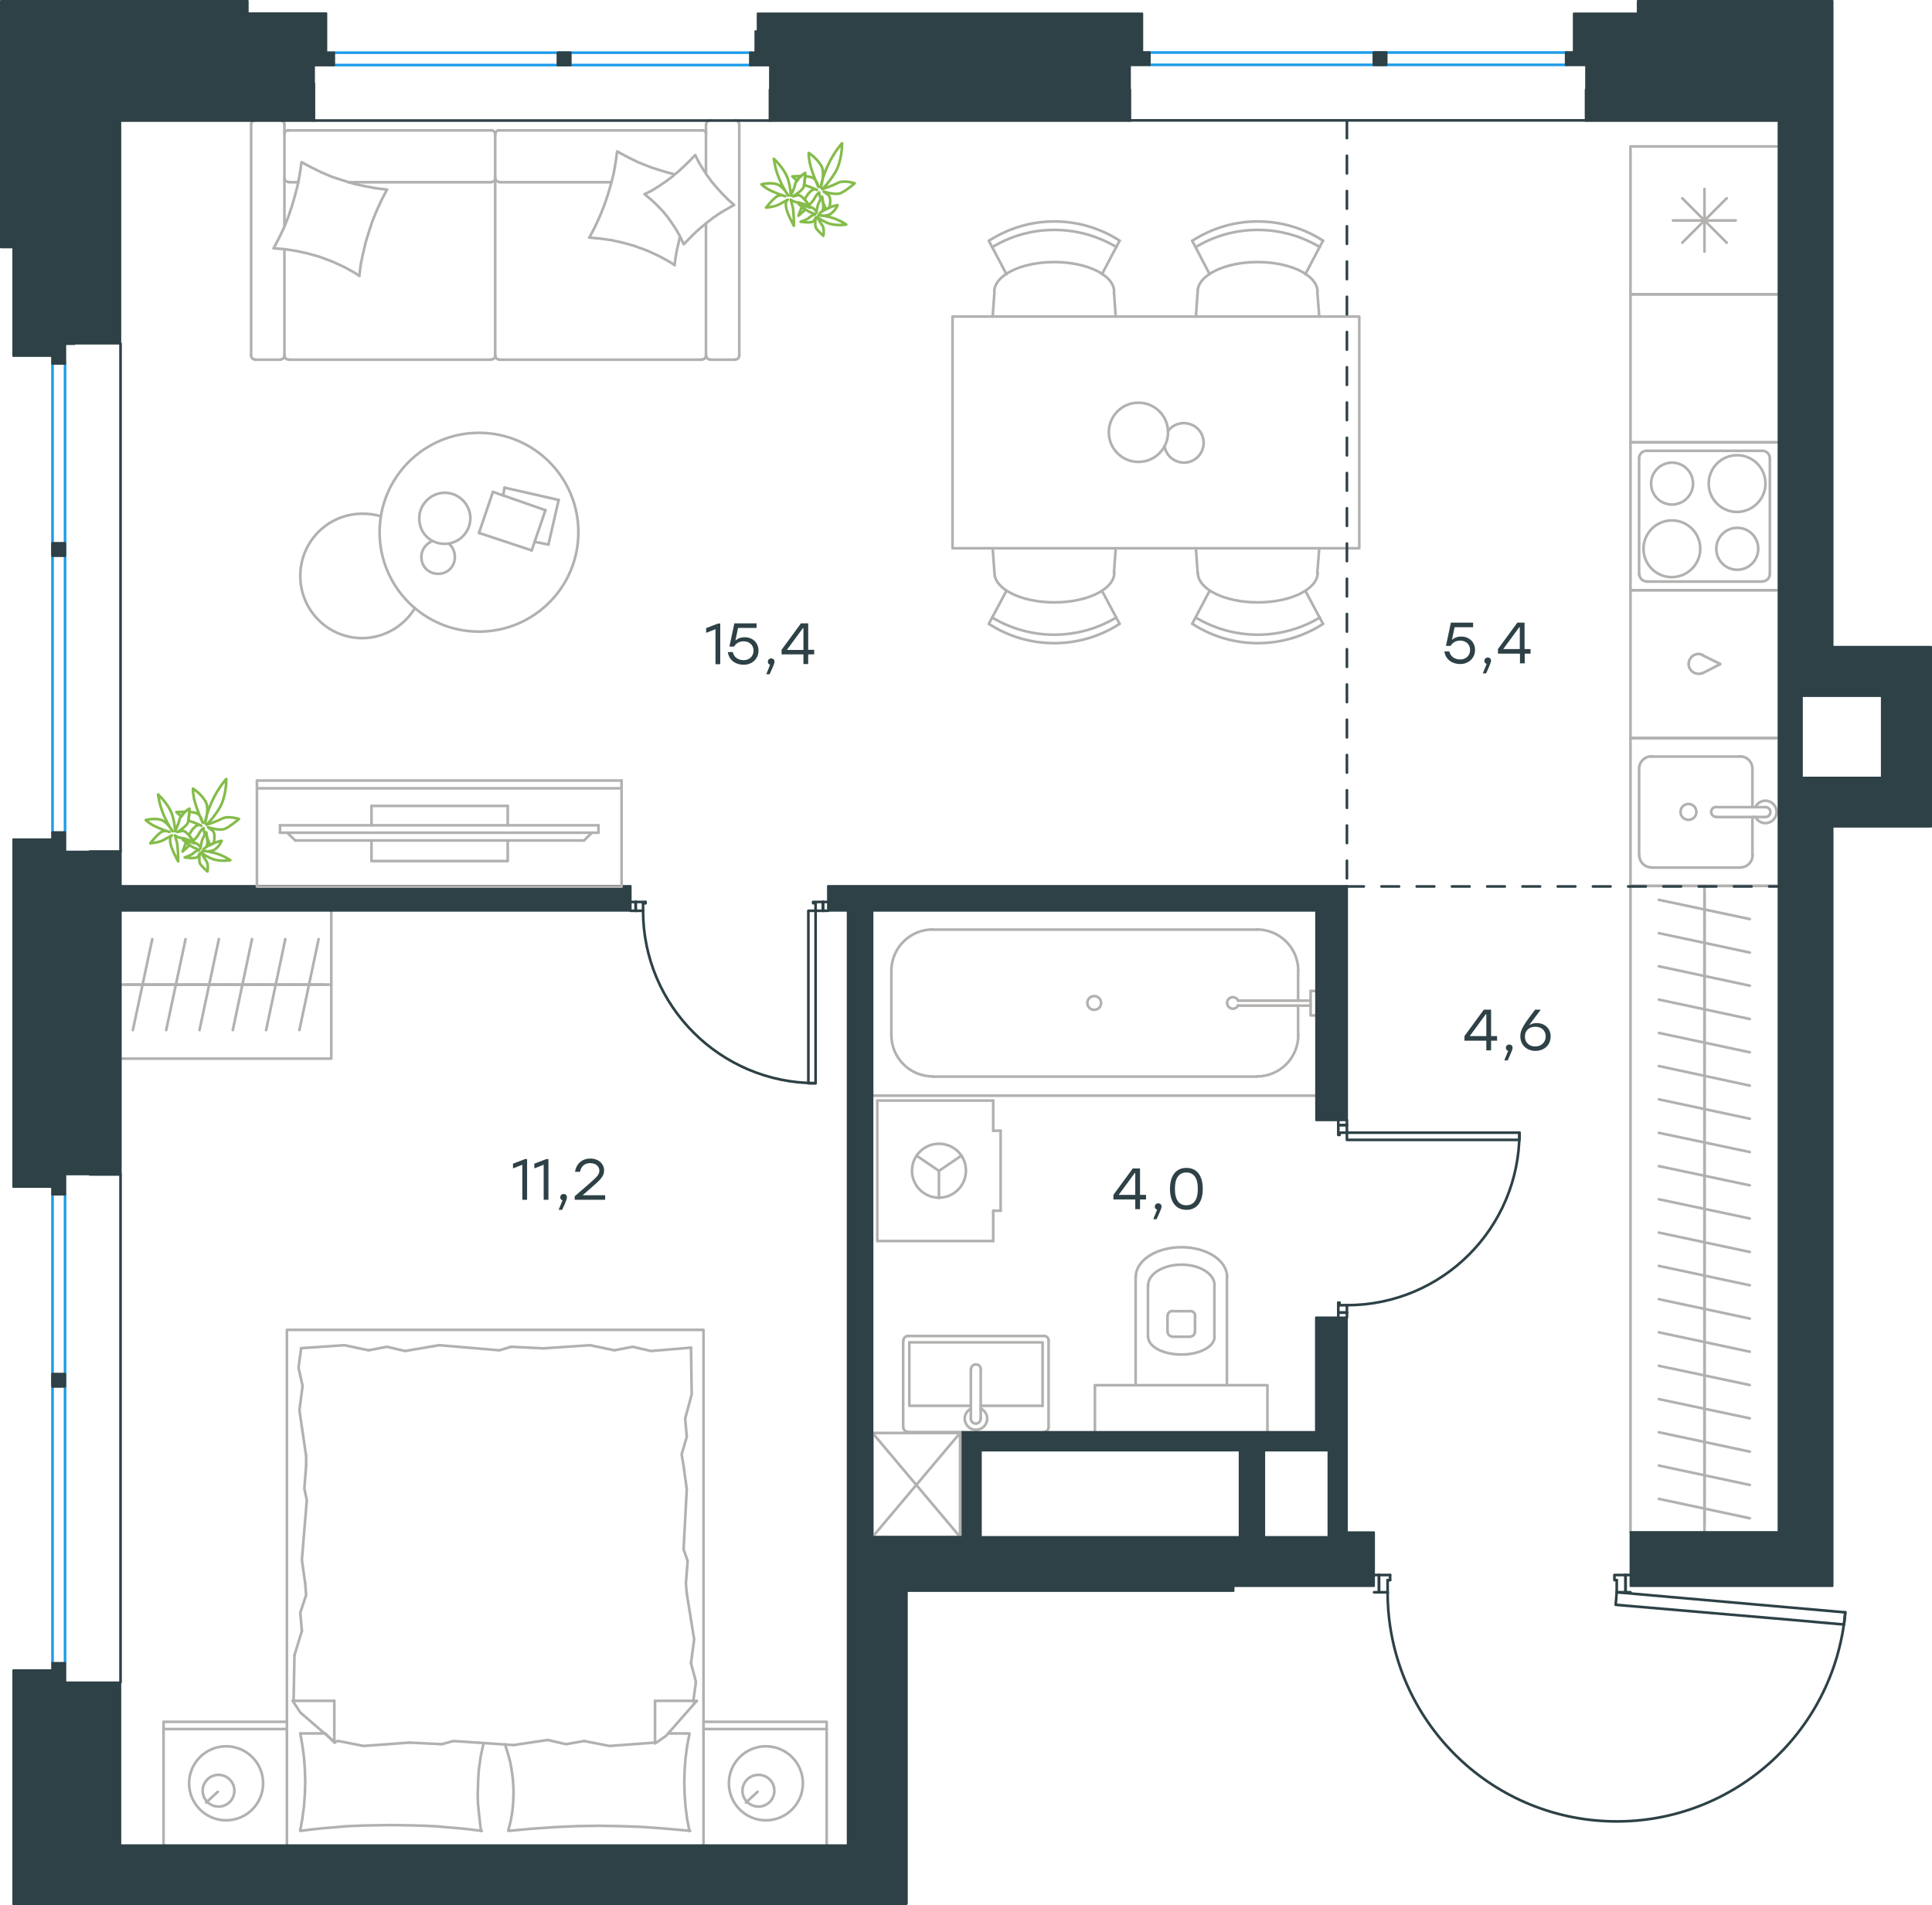 <?xml version="1.0" encoding="utf-8"?>
<!-- Generator: Adobe Illustrator 26.5.0, SVG Export Plug-In . SVG Version: 6.00 Build 0)  -->
<svg version="1.1" id="Слой_1" xmlns="http://www.w3.org/2000/svg" xmlns:xlink="http://www.w3.org/1999/xlink" x="0px" y="0px"
	 viewBox="0 0 1096.3 1081" style="enable-background:new 0 0 1096.3 1081;" xml:space="preserve">
<style type="text/css">
	.st0{fill:none;stroke:#B2B1B0;stroke-width:1.5;stroke-linecap:round;stroke-linejoin:round;stroke-miterlimit:22.926;}
	.st1{fill:none;stroke:#2D4146;stroke-width:1.5;stroke-linecap:round;stroke-linejoin:round;stroke-miterlimit:22.926;}
	.st2{fill:none;stroke:#1D9CEB;stroke-width:1.5;stroke-linecap:round;stroke-linejoin:round;stroke-miterlimit:22.926;}
	
		.st3{fill:none;stroke:#2D4146;stroke-width:1.5;stroke-linecap:round;stroke-linejoin:round;stroke-miterlimit:22.926;stroke-dasharray:10,10;}
	.st4{fill:#2D4146;}
	.st5{fill:#2D4146;stroke:#2D4146;stroke-linecap:round;stroke-linejoin:round;stroke-miterlimit:10;}
	.st6{fill:none;stroke:#84BC4A;stroke-width:1.5;stroke-linecap:round;stroke-linejoin:round;stroke-miterlimit:22.926;}
</style>
<path class="st0" d="M544.8,872.1v-59l-49.7,59v-59 M544.8,813.1h-49.7l49.7,59h-49.7"/>
<line class="st0" x1="967.2" y1="506.6" x2="967.2" y2="525.5"/>
<line class="st0" x1="992.9" y1="521.5" x2="941.3" y2="510.6"/>
<line class="st0" x1="967.2" y1="525.5" x2="967.2" y2="544.4"/>
<line class="st0" x1="992.9" y1="540.5" x2="941.3" y2="529.5"/>
<line class="st0" x1="967.2" y1="544.4" x2="967.2" y2="563.3"/>
<line class="st0" x1="992.9" y1="559.3" x2="941.3" y2="548.3"/>
<line class="st0" x1="967.2" y1="563.3" x2="967.2" y2="582.1"/>
<line class="st0" x1="992.9" y1="578.2" x2="941.3" y2="567.2"/>
<line class="st0" x1="967.2" y1="582.1" x2="967.2" y2="601"/>
<line class="st0" x1="992.9" y1="597.1" x2="941.3" y2="586.1"/>
<line class="st0" x1="967.2" y1="601" x2="967.2" y2="619.9"/>
<line class="st0" x1="992.9" y1="616" x2="941.3" y2="604.9"/>
<line class="st0" x1="967.2" y1="619.9" x2="967.2" y2="638.8"/>
<line class="st0" x1="992.9" y1="634.8" x2="941.3" y2="623.8"/>
<line class="st0" x1="967.2" y1="638.8" x2="967.2" y2="657.7"/>
<line class="st0" x1="992.9" y1="653.7" x2="941.3" y2="642.8"/>
<line class="st0" x1="967.2" y1="657.7" x2="967.2" y2="676.6"/>
<line class="st0" x1="992.9" y1="672.6" x2="941.3" y2="661.7"/>
<line class="st0" x1="967.2" y1="676.6" x2="967.2" y2="695.5"/>
<line class="st0" x1="992.9" y1="691.4" x2="941.3" y2="680.5"/>
<line class="st0" x1="967.2" y1="695.5" x2="967.2" y2="714.4"/>
<line class="st0" x1="992.9" y1="710.4" x2="941.3" y2="699.4"/>
<line class="st0" x1="967.2" y1="714.4" x2="967.2" y2="733.2"/>
<line class="st0" x1="992.9" y1="729.3" x2="941.3" y2="718.3"/>
<line class="st0" x1="967.2" y1="733.2" x2="967.2" y2="752.1"/>
<line class="st0" x1="992.9" y1="748.2" x2="941.3" y2="737.2"/>
<line class="st0" x1="967.2" y1="502.7" x2="967.2" y2="869.3"/>
<line class="st0" x1="967.2" y1="752.1" x2="967.2" y2="771"/>
<line class="st0" x1="992.9" y1="767" x2="941.3" y2="756"/>
<line class="st0" x1="967.2" y1="771" x2="967.2" y2="789.8"/>
<line class="st0" x1="992.9" y1="785.9" x2="941.3" y2="775"/>
<line class="st0" x1="967.2" y1="789.8" x2="967.2" y2="808.8"/>
<line class="st0" x1="992.9" y1="804.8" x2="941.3" y2="793.9"/>
<line class="st0" x1="967.2" y1="808.8" x2="967.2" y2="827.7"/>
<line class="st0" x1="992.9" y1="823.7" x2="941.3" y2="812.7"/>
<line class="st0" x1="967.2" y1="827.7" x2="967.2" y2="846.6"/>
<line class="st0" x1="992.9" y1="842.6" x2="941.3" y2="831.6"/>
<line class="st0" x1="967.2" y1="846.6" x2="967.2" y2="865.4"/>
<line class="st0" x1="992.9" y1="861.5" x2="941.3" y2="850.5"/>
<polyline class="st0" points="925.2,869.3 925.2,502.7 1009.1,502.7 "/>
<line class="st0" x1="954.6" y1="112.5" x2="979.8" y2="137.7"/>
<line class="st0" x1="954.6" y1="137.7" x2="979.8" y2="112.5"/>
<line class="st0" x1="967.2" y1="107.2" x2="967.2" y2="142.8"/>
<line class="st0" x1="949.3" y1="125.1" x2="984.9" y2="125.1"/>
<polyline class="st0" points="1009.1,83.1 925.2,83.1 925.2,167 1009.1,167 "/>
<path class="st0" d="M964.8,311.4c0-8.9-7.2-16.1-16.1-16.1c-8.9,0-16.1,7.2-16.1,16.1c0,8.9,7.2,16.1,16.1,16.1
	C957.6,327.4,964.8,320.2,964.8,311.4"/>
<path class="st0" d="M997.7,311.4c0-6.6-5.3-11.9-11.9-11.9c-6.6,0-11.9,5.3-11.9,11.9c0,6.6,5.3,11.9,11.9,11.9
	C992.3,323.3,997.7,318,997.7,311.4"/>
<path class="st0" d="M1001.8,274.4c0-8.9-7.2-16.1-16.1-16.1c-8.9,0-16.1,7.2-16.1,16.1c0,8.9,7.2,16.1,16.1,16.1
	C994.6,290.4,1001.8,283.2,1001.8,274.4"/>
<path class="st0" d="M960.7,274.4c0-6.6-5.4-11.9-11.9-11.9c-6.6,0-11.9,5.4-11.9,11.9c0,6.6,5.3,11.9,11.9,11.9
	C955.3,286.3,960.7,281,960.7,274.4"/>
<path class="st0" d="M1000.1,329.9c2.3,0,4.2-1.9,4.2-4.2"/>
<path class="st0" d="M930.2,325.7c0,2.3,1.9,4.2,4.2,4.2"/>
<path class="st0" d="M1004.3,260c0-2.3-1.9-4.2-4.2-4.2"/>
<path class="st0" d="M934.3,255.8c-2.3,0-4.2,1.9-4.2,4.2"/>
<line class="st0" x1="1000" y1="330" x2="934.3" y2="330"/>
<line class="st0" x1="1004.3" y1="260" x2="1004.3" y2="325.8"/>
<line class="st0" x1="934.3" y1="255.8" x2="1000" y2="255.8"/>
<line class="st0" x1="930.1" y1="325.8" x2="930.1" y2="260"/>
<polyline class="st0" points="1009.1,334.9 925.2,334.9 925.2,251 1009.1,251 "/>
<line class="st0" x1="994.4" y1="485.3" x2="994.4" y2="463.6"/>
<path class="st0" d="M958.1,465.2c2.5,0,4.5-2,4.5-4.5c0-2.5-2-4.5-4.5-4.5c-2.5,0-4.5,2-4.5,4.5
	C953.6,463.2,955.6,465.2,958.1,465.2"/>
<path class="st0" d="M973.8,457.9c-1.6,0-2.8,1.3-2.8,2.8c0,1.6,1.3,2.8,2.8,2.8"/>
<line class="st0" x1="1001.8" y1="463.6" x2="973.8" y2="463.6"/>
<path class="st0" d="M1001.8,463.6c1.6,0,2.8-1.3,2.8-2.8c0-1.6-1.3-2.8-2.8-2.8"/>
<line class="st0" x1="1001.8" y1="458" x2="973.8" y2="458"/>
<path class="st0" d="M996.1,463.5c1.3,2.7,4.3,4.1,7.1,3.4c2.9-0.7,4.9-3.2,4.9-6.2c0-3-2.1-5.5-4.9-6.2c-2.9-0.7-5.8,0.8-7.1,3.4"
	/>
<path class="st0" d="M987.5,492.2c3.9,0,7-3.1,7-7"/>
<path class="st0" d="M994.4,436.2c0-3.9-3.1-7-7-7"/>
<path class="st0" d="M930.2,485.2c0,3.9,3.1,7,7,7"/>
<path class="st0" d="M937.1,429.2c-3.9,0-7,3.1-7,7"/>
<line class="st0" x1="987.4" y1="492.3" x2="937.1" y2="492.3"/>
<line class="st0" x1="930.1" y1="485.3" x2="930.1" y2="436.3"/>
<line class="st0" x1="937.1" y1="429.3" x2="987.4" y2="429.3"/>
<line class="st0" x1="994.4" y1="436.3" x2="994.4" y2="458"/>
<polyline class="st0" points="1009.1,502.7 925.2,502.7 925.2,418.8 1009.1,418.8 "/>
<path class="st0" d="M966.1,371.6c-2.4-1.1-5.1-0.4-6.7,1.7c-1.6,2.1-1.6,4.9,0,6.9c1.6,2,4.4,2.7,6.7,1.7"/>
<polyline class="st0" points="966.1,382 976.2,376.8 966.1,371.8 "/>
<polyline class="st0" points="1009.1,334.9 925.2,334.9 925.2,418.8 1009.1,418.8 "/>
<polyline class="st0" points="1009.1,251 925.2,251 925.2,167 1009.1,167 "/>
<line class="st0" x1="166.6" y1="965.1" x2="167.1" y2="939.2"/>
<polyline class="st0" points="232.3,988.8 206.3,990.7 192.1,987.9 189.7,988.3 "/>
<polyline class="st0" points="371.7,988.8 345.8,990.7 331.5,987.9 "/>
<polyline class="st0" points="291.4,990.2 257.3,987.9 250.7,989.7 "/>
<polyline class="st0" points="331.5,987.9 321.2,989.7 310.8,987.3 291.4,990.2 "/>
<line class="st0" x1="250.7" y1="989.7" x2="232.3" y2="988.8"/>
<polyline class="st0" points="170.4,983.6 171.6,990.5 172.5,997.3 173,1004.2 173.2,1011 173,1018 172.5,1024.9 171.6,1031.7 
	170.4,1038.4 "/>
<polyline class="st0" points="170.4,1038.9 176.7,1038.1 183.1,1037.4 189.5,1036.9 195.9,1036.3 202.3,1036 208.9,1035.8 
	221.9,1035.6 234.7,1035.8 241.2,1036 247.6,1036.3 254.1,1036.9 260.5,1037.4 267,1038.1 273.4,1038.9 "/>
<polyline class="st0" points="389.7,904.2 393.9,930.2 392.1,943.8 "/>
<polyline class="st0" points="392.1,943.8 394.9,954.3 393.5,964.7 393.5,965.7 "/>
<line class="st0" x1="389.2" y1="898.5" x2="389.7" y2="904.2"/>
<polyline class="st0" points="387.9,831.8 389.7,845 387.9,879.1 390.2,885.8 389.2,898.5 "/>
<polyline class="st0" points="392.1,764.7 392.5,791.2 388.8,804.9 "/>
<polyline class="st0" points="388.8,804.9 389.7,815.3 386.8,825.2 387.9,831.8 "/>
<polyline class="st0" points="173.7,826.1 169.9,800.2 171.7,786.4 "/>
<polyline class="st0" points="171.7,786.4 169.4,776.1 170.8,765.7 "/>
<line class="st0" x1="173.7" y1="831.8" x2="173.7" y2="826.1"/>
<polyline class="st0" points="173.2,898.5 171.3,885.2 174.1,851.2 172.7,844.6 173.7,831.8 "/>
<line class="st0" x1="167.1" y1="939.2" x2="171.3" y2="925.5"/>
<polyline class="st0" points="171.3,925.5 170.4,915 173.7,905.1 173.2,898.5 "/>
<polyline class="st0" points="272.9,1038.9 271.7,1028.3 271.2,1023.1 271.1,1018.2 271.3,1010.7 271.5,1007.1 271.8,1003.5 
	272.3,1000 272.8,996.4 273.6,992.8 274.4,989.3 "/>
<polyline class="st0" points="391.2,1038.9 389.9,1032.1 389,1025.2 388.5,1018.3 388.3,1011.5 388.5,1004.5 389,997.6 389.9,990.8 
	391.2,984 "/>
<polyline class="st0" points="286.6,989.8 287.7,993.4 288.7,996.8 289.6,1000.2 290.2,1003.6 290.7,1007 291.1,1010.4 291.3,1014 
	291.4,1017.6 291.2,1022.9 290.7,1028.2 289.8,1033.3 288.5,1038.4 "/>
<polyline class="st0" points="288.5,1038.9 301.4,1037.7 314.2,1036.8 327,1036.2 340.1,1036 351.7,1036.2 363.4,1036.6 
	374.9,1037.4 386.6,1038.4 391.6,1038.9 "/>
<polyline class="st0" points="308.4,765.1 334.8,763.3 348.6,766.2 "/>
<polyline class="st0" points="348.6,766.2 359,764.2 369.4,766.6 392.1,764.7 "/>
<polyline class="st0" points="170.8,765 195.4,763.3 209.2,766.2 "/>
<polyline class="st0" points="249.2,763.3 283.4,766.2 290,764.2 "/>
<polyline class="st0" points="209.2,766.2 219.5,764.2 229.9,766.6 249.2,763.3 "/>
<line class="st0" x1="290" y1="764.2" x2="308.4" y2="765.1"/>
<line class="st0" x1="395.4" y1="965.1" x2="371.7" y2="965.1"/>
<polyline class="st0" points="190.2,988.8 170.4,971.7 166.1,965.1 "/>
<line class="st0" x1="371.7" y1="988.8" x2="371.7" y2="965.1"/>
<line class="st0" x1="170.4" y1="983.6" x2="184.1" y2="983.6"/>
<polyline class="st0" points="395.4,965.1 377.9,985 371.7,989.3 "/>
<line class="st0" x1="166.1" y1="965.1" x2="189.7" y2="965.1"/>
<polyline class="st0" points="184.6,983.6 189.7,988.8 189.7,965.1 "/>
<line class="st0" x1="379.2" y1="983.6" x2="391.2" y2="983.6"/>
<line class="st0" x1="123.6" y1="1016.7" x2="117" y2="1022.8"/>
<path class="st0" d="M115,1016.1c0,5,4.1,9,9,9c5,0,9-4,9-9c0-5-4.1-9-9-9C119.1,1007.1,115,1011.1,115,1016.1"/>
<path class="st0" d="M107.3,1011.9c0,11.6,9.4,21,21,21c11.6,0,21-9.4,21-21c0-11.6-9.4-21-21-21
	C116.7,990.9,107.3,1000.3,107.3,1011.9"/>
<line class="st0" x1="429.9" y1="1016.7" x2="423.3" y2="1022.8"/>
<path class="st0" d="M421.3,1016.1c0,5,4.1,9,9.1,9c5,0,9-4,9-9c0-5-4-9-9-9C425.4,1007.1,421.3,1011.1,421.3,1016.1"/>
<path class="st0" d="M413.6,1011.9c0,11.6,9.4,21,21,21c11.6,0,21-9.4,21-21c0-11.6-9.4-21-21-21
	C423,990.9,413.6,1000.3,413.6,1011.9"/>
<line class="st0" x1="162.8" y1="981.1" x2="92.8" y2="981.1"/>
<line class="st0" x1="469.1" y1="981.1" x2="399.2" y2="981.1"/>
<polyline class="st0" points="92.8,1047 92.8,977 162.8,977 "/>
<polyline class="st0" points="469.1,1047 469.1,977 399.2,977 "/>
<polyline class="st0" points="162.8,1047 162.8,754.6 399.2,754.6 399.2,1047 "/>
<line class="st0" x1="563.6" y1="641.6" x2="567.8" y2="641.6"/>
<line class="st0" x1="563.6" y1="687" x2="567.8" y2="687"/>
<line class="st0" x1="563.6" y1="624.5" x2="563.6" y2="641.6"/>
<line class="st0" x1="563.6" y1="704.2" x2="563.6" y2="687"/>
<polyline class="st0" points="520,655.7 532.8,664.4 545.6,655.7 "/>
<line class="st0" x1="532.8" y1="664.4" x2="532.8" y2="679.8"/>
<path class="st0" d="M532.8,649c-8.5,0-15.3,6.9-15.3,15.3c0,8.5,6.9,15.3,15.3,15.3c8.5,0,15.3-6.9,15.3-15.3
	C548.2,655.8,541.3,649,532.8,649"/>
<line class="st0" x1="497.8" y1="624.5" x2="563.6" y2="624.5"/>
<line class="st0" x1="567.8" y1="641.6" x2="567.8" y2="687"/>
<polyline class="st0" points="563.6,704.2 497.8,704.2 497.8,624.5 "/>
<line class="st0" x1="68.3" y1="558.7" x2="188" y2="558.7"/>
<line class="st0" x1="71.5" y1="558.7" x2="90.4" y2="558.7"/>
<line class="st0" x1="86.4" y1="532.9" x2="75.4" y2="584.5"/>
<line class="st0" x1="90.4" y1="558.7" x2="109.2" y2="558.7"/>
<line class="st0" x1="105.3" y1="532.9" x2="94.3" y2="584.5"/>
<line class="st0" x1="109.2" y1="558.7" x2="128.1" y2="558.7"/>
<line class="st0" x1="124.2" y1="532.9" x2="113.2" y2="584.5"/>
<line class="st0" x1="128.1" y1="558.7" x2="147" y2="558.7"/>
<line class="st0" x1="143" y1="532.9" x2="132.1" y2="584.5"/>
<line class="st0" x1="147" y1="558.7" x2="165.9" y2="558.7"/>
<line class="st0" x1="161.9" y1="532.9" x2="151" y2="584.5"/>
<line class="st0" x1="165.9" y1="558.7" x2="184.8" y2="558.7"/>
<line class="st0" x1="180.8" y1="532.9" x2="169.9" y2="584.5"/>
<polyline class="st0" points="188,516.8 188,600.7 68.3,600.7 "/>
<line class="st0" x1="161.4" y1="128.3" x2="161.4" y2="70.7"/>
<line class="st0" x1="278.6" y1="103.4" x2="197.6" y2="103.4"/>
<line class="st0" x1="400.6" y1="98.5" x2="400.6" y2="70.7"/>
<polyline class="st0" points="394.5,88 396.5,92 398.8,95.8 401.3,99.6 404,103.3 406.9,106.7 410,110.1 413.2,113.3 416.5,116.3 
	"/>
<polyline class="st0" points="385.8,134.5 384.9,138.4 384,142.4 383.3,146.5 382.8,150.4 "/>
<polyline class="st0" points="365.8,110.2 369.9,108.1 373.8,105.7 377.5,103.2 381.1,100.5 384.7,97.5 388,94.5 391.3,91.3 
	394.5,88 "/>
<polyline class="st0" points="155.3,140.9 158.3,135.1 161.1,129.3 163.5,123.3 165.6,117.1 167.4,110.9 169,104.7 170.2,98.3 
	171.1,92 176.7,95 182.4,97.8 188.3,100.3 194.4,102.3 200.5,104.2 206.8,105.6 213.2,106.8 219.6,107.6 "/>
<polyline class="st0" points="382.8,150.4 380,148.6 377.3,147.1 374.4,145.5 371.6,144.2 368.6,142.8 365.7,141.6 362.6,140.5 
	359.6,139.4 353.4,137.7 347.1,136.3 340.7,135.4 334.3,134.8 "/>
<polyline class="st0" points="334.6,134.5 337.6,128.8 340.3,122.9 342.7,117 344.8,110.9 346.6,104.8 348.2,98.6 349.3,92.3 
	350.2,85.9 354.2,88.1 358.1,90.1 362,92 366,93.6 370.1,95.2 374.2,96.5 378.5,97.8 382.8,98.9 "/>
<polyline class="st0" points="203.9,156.5 201.1,154.7 198.4,153.2 195.5,151.6 192.7,150.3 189.7,148.9 186.7,147.7 183.7,146.6 
	180.7,145.5 174.5,143.8 168.2,142.4 161.8,141.4 155.3,140.9 "/>
<polyline class="st0" points="416.5,116.3 412.5,118.6 408.6,120.9 404.9,123.4 401.3,126.2 397.8,129.1 394.4,132.1 391.2,135.3 
	388,138.6 386.1,134.6 383.9,130.6 381.4,126.8 378.8,123.1 375.9,119.6 372.7,116.3 369.4,113.2 365.8,110.2 "/>
<polyline class="st0" points="219.6,107.6 216.6,113.3 213.9,119.2 211.4,125.2 209.4,131.3 207.5,137.5 206,143.8 204.7,150.1 
	203.9,156.5 "/>
<path class="st0" d="M281,100.9c0,1.3,1,2.3,2.3,2.3"/>
<line class="st0" x1="283.3" y1="103.4" x2="346.9" y2="103.4"/>
<path class="st0" d="M161.4,100.9c0,1.3,1,2.3,2.3,2.3"/>
<path class="st0" d="M278.7,103.3c1.3,0,2.3-1,2.3-2.3"/>
<line class="st0" x1="169.3" y1="103.4" x2="163.7" y2="103.4"/>
<path class="st0" d="M400.7,76.2c0-1.3-1-2.3-2.3-2.3"/>
<path class="st0" d="M398.3,204c1.3,0,2.3-1,2.3-2.3"/>
<path class="st0" d="M283.3,73.9c-1.3,0-2.3,1-2.3,2.3"/>
<path class="st0" d="M281,201.7c0,1.3,1,2.3,2.3,2.3"/>
<line class="st0" x1="283.3" y1="74" x2="398.3" y2="74"/>
<line class="st0" x1="398.3" y1="204.1" x2="283.3" y2="204.1"/>
<path class="st0" d="M163.7,73.9c-1.3,0-2.3,1-2.3,2.3"/>
<path class="st0" d="M161.4,201.7c0,1.3,1,2.3,2.3,2.3"/>
<path class="st0" d="M161.4,70.6c0-1.3-1-2.3-2.3-2.3"/>
<path class="st0" d="M281,76.2c0-1.3-1-2.3-2.3-2.3"/>
<path class="st0" d="M278.7,204c1.3,0,2.3-1,2.3-2.3"/>
<path class="st0" d="M417.2,204c1.3,0,2.3-1,2.3-2.3"/>
<path class="st0" d="M400.7,201.7c0,1.3,1,2.3,2.3,2.3"/>
<path class="st0" d="M419.5,70.6c0-1.3-1-2.3-2.3-2.3"/>
<path class="st0" d="M403,68.3c-1.3,0-2.3,1-2.3,2.3"/>
<path class="st0" d="M144.8,68.3c-1.3,0-2.3,1-2.3,2.3"/>
<path class="st0" d="M159.1,204c1.3,0,2.3-1,2.3-2.3"/>
<path class="st0" d="M142.5,201.7c0,1.3,1,2.3,2.3,2.3"/>
<line class="st0" x1="278.6" y1="74" x2="163.7" y2="74"/>
<line class="st0" x1="281" y1="201.8" x2="281" y2="76.3"/>
<line class="st0" x1="163.7" y1="204.1" x2="278.6" y2="204.1"/>
<line class="st0" x1="419.5" y1="70.7" x2="419.5" y2="201.8"/>
<line class="st0" x1="417.1" y1="204.1" x2="402.9" y2="204.1"/>
<line class="st0" x1="400.6" y1="201.8" x2="400.6" y2="126.9"/>
<line class="st0" x1="161.4" y1="141.6" x2="161.4" y2="201.8"/>
<line class="st0" x1="159" y1="204.1" x2="144.8" y2="204.1"/>
<line class="st0" x1="142.5" y1="201.8" x2="142.5" y2="70.7"/>
<path class="st0" d="M678.5,350.4c21.7,13,48.8,13,70.4,0"/>
<path class="st0" d="M676.6,354c22.6,14.6,51.6,14.6,74.2,0"/>
<line class="st0" x1="740.7" y1="335.2" x2="750.7" y2="354"/>
<line class="st0" x1="686.4" y1="335.2" x2="676.5" y2="354"/>
<line class="st0" x1="679.6" y1="325.1" x2="678.6" y2="311.1"/>
<line class="st0" x1="747.5" y1="325.1" x2="748.6" y2="311.1"/>
<path class="st0" d="M679.7,325c0,9.3,15.2,16.8,34,16.8c18.8,0,34-7.5,34-16.8"/>
<path class="st0" d="M748.9,140.2c-21.7-13-48.8-13-70.4,0"/>
<path class="st0" d="M750.8,136.6c-22.6-14.6-51.6-14.6-74.2,0"/>
<line class="st0" x1="740.7" y1="155.6" x2="750.7" y2="136.6"/>
<line class="st0" x1="686.4" y1="155.6" x2="676.5" y2="136.6"/>
<line class="st0" x1="679.6" y1="165.6" x2="678.6" y2="179.6"/>
<line class="st0" x1="747.5" y1="165.6" x2="748.6" y2="179.6"/>
<path class="st0" d="M747.6,165.5c0-9.3-15.2-16.8-34-16.8c-18.7,0-34,7.5-34,16.8"/>
<path class="st0" d="M633.5,140.2c-21.7-13-48.8-13-70.4,0"/>
<path class="st0" d="M635.4,136.6c-22.6-14.6-51.6-14.6-74.2,0"/>
<line class="st0" x1="571.1" y1="155.6" x2="561.1" y2="136.6"/>
<line class="st0" x1="625.3" y1="155.6" x2="635.3" y2="136.6"/>
<line class="st0" x1="632.1" y1="165.6" x2="633.1" y2="179.6"/>
<line class="st0" x1="564.3" y1="165.6" x2="563.3" y2="179.6"/>
<path class="st0" d="M632.2,165.5c0-9.3-15.2-16.8-34-16.8c-18.7,0-34,7.5-34,16.8"/>
<path class="st0" d="M563,350.4c21.7,13,48.7,13,70.4,0"/>
<path class="st0" d="M561.1,354c22.6,14.6,51.6,14.6,74.2,0"/>
<line class="st0" x1="625.3" y1="335.2" x2="635.3" y2="354"/>
<line class="st0" x1="571.1" y1="335.2" x2="561.1" y2="354"/>
<line class="st0" x1="564.3" y1="325.1" x2="563.3" y2="311.1"/>
<line class="st0" x1="632.1" y1="325.1" x2="633.1" y2="311.1"/>
<path class="st0" d="M564.3,325c0,9.3,15.2,16.8,34,16.8c18.8,0,34-7.5,34-16.8"/>
<path class="st0" d="M660.8,253.2c0.9,5.3,5.4,9.1,10.7,9.3c5.3,0.2,10-3.5,11.2-8.7c1.2-5.2-1.4-10.5-6.3-12.7
	c-4.9-2.2-10.6-0.7-13.7,3.6"/>
<path class="st0" d="M662.8,245.3c0-9.3-7.5-16.8-16.8-16.8c-9.3,0-16.8,7.5-16.8,16.8c0,9.3,7.5,16.8,16.8,16.8
	C655.3,262.1,662.8,254.6,662.8,245.3"/>
<rect x="540.5" y="179.6" class="st0" width="230.8" height="131.5"/>
<path class="st0" d="M678.2,746.7c0-1.6-1.3-2.8-2.8-2.8"/>
<path class="st0" d="M665.3,743.9c-1.6,0-2.8,1.3-2.8,2.8"/>
<path class="st0" d="M675.3,758.4c1.6,0,2.8-1.3,2.8-2.8"/>
<path class="st0" d="M662.5,755.6c0,1.6,1.3,2.8,2.8,2.8"/>
<line class="st0" x1="678.1" y1="755.6" x2="678.1" y2="746.8"/>
<line class="st0" x1="675.3" y1="744" x2="665.3" y2="744"/>
<line class="st0" x1="662.5" y1="746.8" x2="662.5" y2="755.6"/>
<line class="st0" x1="665.3" y1="758.5" x2="675.3" y2="758.5"/>
<path class="st0" d="M651.5,758.5c0,5.6,8.4,10.1,18.9,10.1c10.4,0,18.8-4.5,18.8-10.1"/>
<line class="st0" x1="689.1" y1="729.4" x2="689.1" y2="758.5"/>
<path class="st0" d="M689.2,729.3c0-6.5-8.4-11.7-18.8-11.7c-10.4,0-18.9,5.3-18.9,11.7"/>
<line class="st0" x1="651.4" y1="729.4" x2="651.4" y2="758.5"/>
<path class="st0" d="M696.3,724.5c0-9.3-11.6-16.8-25.9-16.8c-14.3,0-25.9,7.5-25.9,16.8"/>
<line class="st0" x1="696.2" y1="724.5" x2="696.2" y2="786"/>
<line class="st0" x1="644.4" y1="724.5" x2="644.4" y2="786"/>
<polyline class="st0" points="719.2,812.6 719.2,786 621.3,786 621.3,812.6 "/>
<line class="st0" x1="556.5" y1="797.7" x2="591.6" y2="797.7"/>
<polyline class="st0" points="550.9,797.7 516,797.7 516,761.7 "/>
<polyline class="st0" points="516,761.7 591.6,761.7 591.6,797.7 "/>
<path class="st0" d="M595.1,760.8c0-1.6-1.3-2.8-2.8-2.8"/>
<path class="st0" d="M515.4,758c-1.6,0-2.8,1.3-2.8,2.8"/>
<path class="st0" d="M592.2,812.6c1.6,0,2.8-1.3,2.8-2.8"/>
<path class="st0" d="M512.5,809.7c0,1.6,1.3,2.8,2.8,2.8"/>
<path class="st0" d="M556.6,777c0-1.6-1.3-2.8-2.8-2.8c-1.6,0-2.8,1.3-2.8,2.8"/>
<line class="st0" x1="556.5" y1="805" x2="556.5" y2="777"/>
<path class="st0" d="M550.9,805c0,1.6,1.3,2.8,2.8,2.8c1.6,0,2.8-1.3,2.8-2.8"/>
<line class="st0" x1="550.9" y1="805" x2="550.9" y2="777"/>
<path class="st0" d="M551,799.3c-2.7,1.3-4.1,4.3-3.4,7.1c0.7,2.9,3.2,4.9,6.2,4.9c3,0,5.5-2,6.2-4.9c0.7-2.9-0.7-5.8-3.4-7.1"/>
<line class="st0" x1="595" y1="809.8" x2="595" y2="760.9"/>
<line class="st0" x1="592.2" y1="758.1" x2="515.3" y2="758.1"/>
<line class="st0" x1="512.5" y1="760.9" x2="512.5" y2="809.8"/>
<line class="st0" x1="515.3" y1="812.6" x2="546.1" y2="812.6"/>
<line class="st0" x1="736.6" y1="587.4" x2="736.6" y2="570.6"/>
<path class="st0" d="M702.5,567.7c-0.6-1.4-2.2-2.1-3.6-1.8c-1.5,0.3-2.6,1.6-2.6,3.2c0,1.5,1.1,2.8,2.6,3.2c1.5,0.3,3-0.4,3.6-1.8"
	/>
<line class="st0" x1="743.7" y1="570.6" x2="702.5" y2="570.6"/>
<line class="st0" x1="743.7" y1="567.8" x2="702.5" y2="567.8"/>
<line class="st0" x1="743.7" y1="562.3" x2="746.8" y2="562.3"/>
<polyline class="st0" points="743.7,562.3 743.7,576.2 746.8,576.2 "/>
<path class="st0" d="M624.8,569.1c0-2.1-1.7-3.9-3.9-3.9c-2.1,0-3.9,1.7-3.9,3.9c0,2.1,1.7,3.9,3.9,3.9
	C623.1,573,624.8,571.3,624.8,569.1"/>
<path class="st0" d="M713.2,610.8c13,0,23.5-10.5,23.5-23.5"/>
<path class="st0" d="M736.7,550.9c0-13-10.5-23.5-23.5-23.5"/>
<path class="st0" d="M505.8,587.3c0,13,10.5,23.5,23.5,23.5"/>
<path class="st0" d="M529.3,527.4c-13,0-23.5,10.5-23.5,23.5"/>
<line class="st0" x1="736.6" y1="551" x2="736.6" y2="567.8"/>
<line class="st0" x1="713.1" y1="610.9" x2="529.3" y2="610.9"/>
<line class="st0" x1="505.8" y1="587.4" x2="505.8" y2="551"/>
<line class="st0" x1="529.3" y1="527.5" x2="713.1" y2="527.5"/>
<line class="st0" x1="746.8" y1="621.7" x2="495" y2="621.7"/>
<line class="st1" x1="764.3" y1="744.8" x2="764.3" y2="747.6"/>
<polyline class="st1" points="764.3,635.6 764.3,638.4 764.3,642.7 "/>
<line class="st1" x1="764.3" y1="740.6" x2="764.3" y2="744.8"/>
<path class="st1" d="M764.3,740.6c54.1,0,97.9-43.8,97.9-97.9"/>
<line class="st1" x1="759.4" y1="744.8" x2="759.4" y2="739.2"/>
<line class="st1" x1="759.4" y1="638.4" x2="759.4" y2="635.6"/>
<line class="st1" x1="764.3" y1="642.7" x2="760.1" y2="642.7"/>
<polyline class="st1" points="759.4,638.4 759.4,644 760.1,644 760.1,642.7 "/>
<line class="st1" x1="760.1" y1="740.6" x2="760.1" y2="739.2"/>
<line class="st1" x1="759.4" y1="747.6" x2="759.4" y2="744.8"/>
<line class="st1" x1="764.3" y1="740.6" x2="760.1" y2="740.6"/>
<line class="st1" x1="760.1" y1="739.2" x2="759.4" y2="739.2"/>
<line class="st1" x1="764.3" y1="638.4" x2="759.4" y2="638.4"/>
<line class="st1" x1="764.3" y1="744.8" x2="759.4" y2="744.8"/>
<line class="st1" x1="764.3" y1="638.4" x2="759.4" y2="638.4"/>
<line class="st1" x1="764.3" y1="744.8" x2="759.4" y2="744.8"/>
<polygon class="st1" points="862.2,642.7 862.2,646.8 831.6,646.8 764.3,646.8 764.3,642.7 795.1,642.7 "/>
<line class="st1" x1="360.7" y1="516.8" x2="357.9" y2="516.8"/>
<polyline class="st1" points="469.8,516.8 467,516.8 462.8,516.8 "/>
<line class="st1" x1="364.9" y1="516.8" x2="360.7" y2="516.8"/>
<path class="st1" d="M364.9,516.7c0,54.1,43.9,97.9,97.9,97.9"/>
<line class="st1" x1="360.7" y1="511.8" x2="366.3" y2="511.8"/>
<line class="st1" x1="467" y1="511.8" x2="469.8" y2="511.8"/>
<line class="st1" x1="462.8" y1="516.8" x2="462.8" y2="512.5"/>
<polyline class="st1" points="467,511.8 461.4,511.8 461.4,512.5 462.8,512.5 "/>
<line class="st1" x1="364.9" y1="512.5" x2="366.3" y2="512.5"/>
<line class="st1" x1="357.9" y1="511.8" x2="360.7" y2="511.8"/>
<line class="st1" x1="364.9" y1="516.8" x2="364.9" y2="512.5"/>
<line class="st1" x1="366.3" y1="512.5" x2="366.3" y2="511.8"/>
<line class="st1" x1="467" y1="516.8" x2="467" y2="511.8"/>
<line class="st1" x1="360.7" y1="516.8" x2="360.7" y2="511.8"/>
<line class="st1" x1="467" y1="516.8" x2="467" y2="511.8"/>
<line class="st1" x1="360.7" y1="516.8" x2="360.7" y2="511.8"/>
<polygon class="st1" points="462.8,614.7 458.7,614.7 458.7,584 458.7,516.8 462.8,516.8 462.8,547.5 "/>
<line class="st1" x1="782.5" y1="903.5" x2="779.7" y2="903.5"/>
<polyline class="st1" points="925.2,903.5 922.4,903.5 917.4,903.5 "/>
<line class="st1" x1="787.4" y1="903.5" x2="782.5" y2="903.5"/>
<path class="st1" d="M787.4,903.5c0,69.6,54.8,126.9,124.4,129.9c69.6,3,129.2-49.3,135.3-118.6"/>
<line class="st1" x1="782.5" y1="893.7" x2="788.8" y2="893.7"/>
<line class="st1" x1="922.4" y1="893.7" x2="925.2" y2="893.7"/>
<line class="st1" x1="917.4" y1="903.5" x2="917.4" y2="896.6"/>
<polyline class="st1" points="922.4,893.7 916.1,893.7 916.1,896.6 917.4,896.6 "/>
<line class="st1" x1="787.4" y1="896.6" x2="788.8" y2="896.6"/>
<line class="st1" x1="779.7" y1="893.7" x2="782.5" y2="893.7"/>
<line class="st1" x1="787.4" y1="903.5" x2="787.4" y2="896.6"/>
<line class="st1" x1="788.8" y1="896.6" x2="788.8" y2="893.7"/>
<line class="st1" x1="922.4" y1="903.5" x2="922.4" y2="893.7"/>
<line class="st1" x1="782.5" y1="903.5" x2="782.5" y2="893.7"/>
<line class="st1" x1="922.4" y1="903.5" x2="922.4" y2="893.7"/>
<line class="st1" x1="782.5" y1="903.5" x2="782.5" y2="893.7"/>
<polygon class="st1" points="1047.1,914.9 1046.4,921.8 1015.9,919.1 916.8,910.6 917.4,903.5 948.1,906.2 "/>
<rect x="51" y="483.2" class="st1" width="17.3" height="183.2"/>
<rect x="23.8" y="35.5" class="st1" width="18.4" height="159.5"/>
<rect x="49" y="47.4" class="st1" width="129.1" height="21"/>
<rect x="436.9" y="50.9" class="st1" width="204.2" height="17.5"/>
<rect x="900" y="50.9" class="st1" width="120" height="17.5"/>
<line class="st2" x1="189.3" y1="29.9" x2="425.9" y2="29.9"/>
<line class="st2" x1="189.3" y1="36.9" x2="425.9" y2="36.9"/>
<rect x="178.2" y="29.9" class="st1" width="11.2" height="7"/>
<rect x="316.6" y="29.9" class="st1" width="7" height="7"/>
<rect x="425.8" y="29.9" class="st1" width="11.2" height="7"/>
<line class="st1" x1="178.2" y1="68.4" x2="436.9" y2="68.4"/>
<line class="st2" x1="652.2" y1="29.8" x2="888.8" y2="29.8"/>
<line class="st2" x1="652.2" y1="36.8" x2="888.8" y2="36.8"/>
<rect x="641.1" y="29.8" class="st1" width="11.1" height="7"/>
<rect x="779.6" y="29.8" class="st1" width="7" height="7"/>
<rect x="888.7" y="29.8" class="st1" width="11.2" height="7"/>
<line class="st1" x1="641.1" y1="68.3" x2="899.9" y2="68.3"/>
<line class="st2" x1="29.8" y1="472" x2="29.8" y2="206.1"/>
<line class="st2" x1="36.9" y1="472" x2="36.9" y2="206.1"/>
<rect x="29.8" y="472.4" class="st1" width="7" height="11.1"/>
<rect x="29.8" y="308.3" class="st1" width="7" height="7"/>
<rect x="29.8" y="195" class="st1" width="7" height="11.2"/>
<line class="st1" x1="68.4" y1="483.2" x2="68.4" y2="195"/>
<line class="st2" x1="29.8" y1="943.4" x2="29.8" y2="677.5"/>
<line class="st2" x1="36.9" y1="943.4" x2="36.9" y2="677.5"/>
<rect x="29.8" y="943.8" class="st1" width="7" height="11.1"/>
<rect x="29.8" y="779.7" class="st1" width="7" height="7"/>
<rect x="29.8" y="666.4" class="st1" width="7" height="11.2"/>
<line class="st1" x1="68.4" y1="954.6" x2="68.4" y2="666.4"/>
<line class="st3" x1="763.9" y1="503" x2="1009" y2="503"/>
<line class="st3" x1="764.3" y1="68.4" x2="764.3" y2="504.5"/>
<g>
	<path class="st4" d="M849.5,590.5h-3.4v5.5h-2.7v-5.5H831v-2.6l11-15h4.1v15h3.4V590.5z M843.4,587.9v-12.4h-0.3l-9.1,12.4
		L843.4,587.9z"/>
	<path class="st4" d="M855.5,601.7h-1.9l2.2-5.4c-0.8-0.2-1.3-0.9-1.3-1.7c0-1.1,0.8-1.9,1.9-1.9c0.8,0,1.9,0.4,1.9,1.9
		C858.3,595.1,858.2,595.9,855.5,601.7z"/>
	<path class="st4" d="M879.9,588.1c0,5-3.8,8.2-8.6,8.2c-4.7,0-8.6-3.1-8.6-8.3c0-4,2.4-7.2,8.4-15.1h3.2l-6.6,8.8
		c1.2-0.7,2.6-1.2,4.3-1.2C876.1,580.5,879.9,583.2,879.9,588.1z M877.1,588.1c0-3.5-2.6-5.5-5.9-5.5c-3.4,0-5.9,2.1-5.9,5.6
		c0,3.5,2.6,5.6,5.8,5.6C874.5,593.8,877.1,591.5,877.1,588.1z"/>
</g>
<g>
	<path class="st4" d="M837,368.8c0,4.7-3.7,8-8.4,8c-4.4,0-8.3-2.4-9-7.2h2.8c0.7,3,3.1,4.6,6.2,4.6c3.3,0,5.6-2.3,5.6-5.4
		c0-3.2-2.4-5.3-5.6-5.3c-2.6,0-4.4,1.2-5.5,3h-2.6l2.8-13.2h12.6v2.6h-10.5l-1.5,7.2c1.3-1.2,3-1.9,5.3-1.9
		C833.4,361.2,837,364.1,837,368.8z"/>
	<path class="st4" d="M843.3,382.1h-1.9l2.2-5.4c-0.8-0.2-1.3-0.9-1.3-1.7c0-1.1,0.8-1.9,1.9-1.9c0.8,0,1.9,0.4,1.9,1.9
		C846,375.6,845.9,376.3,843.3,382.1z"/>
	<path class="st4" d="M868.6,370.9h-3.4v5.5h-2.7v-5.5H850v-2.6l11-15h4.1v15h3.4V370.9z M862.4,368.3v-12.4h-0.3l-9.1,12.4
		L862.4,368.3z"/>
</g>
<g>
	<path class="st4" d="M408.7,353.8v23.1h-2.7V357l-5.3,2.1v-2.7l6.8-2.6H408.7z"/>
	<path class="st4" d="M430.4,369.2c0,4.7-3.7,8-8.4,8c-4.4,0-8.3-2.4-9-7.2h2.8c0.7,3,3.1,4.6,6.2,4.6c3.3,0,5.6-2.3,5.6-5.4
		c0-3.2-2.4-5.3-5.6-5.3c-2.6,0-4.4,1.2-5.5,3h-2.6l2.8-13.2h12.6v2.6h-10.5l-1.5,7.2c1.3-1.2,3-1.9,5.3-1.9
		C426.9,361.6,430.4,364.5,430.4,369.2z"/>
	<path class="st4" d="M436.7,382.6h-1.9l2.2-5.4c-0.8-0.2-1.3-0.9-1.3-1.7c0-1.1,0.8-1.9,1.9-1.9c0.8,0,1.9,0.4,1.9,1.9
		C439.5,376,439.4,376.8,436.7,382.6z"/>
	<path class="st4" d="M462,371.3h-3.4v5.5h-2.7v-5.5h-12.4v-2.6l11-15h4.1v15h3.4V371.3z M455.9,368.8v-12.4h-0.3l-9.1,12.4
		L455.9,368.8z"/>
</g>
<g>
	<path class="st4" d="M650.3,680.6h-3.4v5.5h-2.7v-5.5h-12.4V678l11-15h4.1v15h3.4V680.6z M644.2,678v-12.4h-0.3l-9.1,12.4
		L644.2,678z"/>
	<path class="st4" d="M656.3,691.8h-1.9l2.2-5.4c-0.8-0.2-1.3-0.9-1.3-1.7c0-1.1,0.8-1.9,1.9-1.9c0.8,0,1.9,0.4,1.9,1.9
		C659.1,685.3,659,686,656.3,691.8z"/>
	<path class="st4" d="M682.5,674.6c0,7.6-3.4,11.9-9.3,11.9c-5.8,0-9.3-4.3-9.3-11.9s3.5-11.9,9.3-11.9
		C679.1,662.7,682.5,667,682.5,674.6z M679.7,674.6c0-6.6-2.6-9.3-6.5-9.3s-6.5,2.7-6.5,9.3c0,6.6,2.6,9.3,6.5,9.3
		S679.7,681.2,679.7,674.6z"/>
</g>
<g>
	<path class="st4" d="M299.1,657.7v23.1h-2.7v-19.9l-5.3,2.1v-2.7l6.8-2.6H299.1z"/>
	<path class="st4" d="M311.2,657.7v23.1h-2.7v-19.9l-5.3,2.1v-2.7l6.8-2.6H311.2z"/>
	<path class="st4" d="M319,686.5H317l2.2-5.4c-0.8-0.2-1.3-0.9-1.3-1.7c0-1.1,0.8-1.9,1.9-1.9c0.8,0,1.9,0.4,1.9,1.9
		C321.7,679.9,321.7,680.7,319,686.5z"/>
	<path class="st4" d="M343.4,680.8h-17.3v-2l6.7-5.8c5.6-4.9,7.3-6.3,7.3-8.7c0-2.5-2-4.3-5.2-4.3c-3.3,0-5.1,1.9-5.8,4.9h-2.8
		c0.7-4.6,4-7.5,8.7-7.5c4.7,0,7.8,3,7.8,6.8c0,3.4-2.4,5.5-7.8,10.2l-4.4,3.8h12.8V680.8z"/>
</g>
<rect x="316.6" y="29.9" class="st5" width="7" height="7"/>
<rect x="779.6" y="29.8" class="st5" width="7" height="7"/>
<rect x="29.8" y="308.3" class="st5" width="7" height="7"/>
<rect x="29.8" y="779.7" class="st5" width="7" height="7"/>
<polygon class="st5" points="7.5,1080.5 29.8,1080.5 29.8,952.3 29.8,947.7 7.5,947.7 "/>
<polygon class="st5" points="51,666.4 64.9,666.4 68.3,666.4 68.3,516.8 357.9,516.8 357.9,515 357.9,513.3 357.9,506.2 
	357.9,504.5 357.9,502.7 68.3,502.7 68.3,483.2 68.3,483.2 68.1,483.2 64.9,483.2 51,483.2 36.9,483.2 36.9,472.4 29.8,472.4 
	29.8,476.2 7.5,476.2 7.5,670.7 7.5,673.5 29.8,673.5 29.8,677.6 36.9,677.6 36.9,666.4 29.8,666.4 29.8,666.4 "/>
<path class="st5" d="M7.5,202h22.3v4.2h7V195h-7v0H30h12.2h22.7h3.2h0.2v-71.6v-55h109.9v-3.5V47.4V36.9h11.2v-7h-4.2V7.5h-44.6v-7
	H0.5v7v115.9v17h7V202z M29.9,35.5L29.9,35.5l0-5.6L29.9,35.5z"/>
<polygon class="st5" points="436.9,50.9 436.9,64.9 436.9,68.4 641.2,68.4 641.2,64.9 641.2,50.9 641.2,36.9 641.2,36.8 652.2,36.8 
	652.2,29.8 648.2,29.8 648.2,7.6 429.9,7.6 429.9,17.7 428.6,17.7 428.6,29.9 429.9,29.9 436.9,29.9 436.9,29.9 425.8,29.9 
	425.8,36.9 436.9,36.9 "/>
<path class="st5" d="M1039.9,334.8v-19.5v-14.1v-58.7V0.5H929.3v7.1H893v22.2h-4.3v7h11.2v-6.9h0.1v7v28v3.5h109.2l0,0h0.3v800.9
	l-0.3-800.9v800.9l0.3,0.2h-0.3v-0.2h-84v0.2v2.6V900h86.7h28v-10.4V690.2v-26.6v-13.9V541.9v-14v-58.8h55.9v-27.9V395v-28h-55.9
	V334.8z M1067.8,395v46.2h-45.3V395H1067.8z"/>
<path class="st5" d="M764.3,869.3v-46.2v-75.6h-1.8h-1.8h-10.4h-1.8h-1.8v65H546.1v1.8v57.7h-29.4h-21.6V516.8h251.7v118.9h1.8h1.8
	h10.4h1.8h1.8V516.8V515v-1.8v-7v-1.8v-1.7H481h-11.2v1.7v1.8v7v1.8v1.8H481v355.3V1047H68.3v-92.4h-3.4H51.4H36.9v-10.8h-7v11.1h0
	l0.1,125.6h38.3h361.6h14h70.3v-0.2h0.4V902.8h154.6v-0.2h0.3l-0.2-2.6h0.2v2.6l-0.3,0.2H700V900h79.7v-27.9v-1.4v-1.1v-0.2H764.3z
	 M511.8,902.6V900l0.1,2.6H511.8z M703.4,872.1h-18.8h-128v-8.5v-40.5h146.8V872.1z M753.8,872.1h-36.4v-49h29.3h1.8h1.8h3.5V872.1z
	"/>
<g>
	<line class="st0" x1="317" y1="283.7" x2="311.2" y2="309"/>
	<line class="st0" x1="311.2" y1="309" x2="303.3" y2="307.4"/>
	<line class="st0" x1="285.5" y1="281.2" x2="286.3" y2="276.7"/>
	<line class="st0" x1="286.3" y1="276.7" x2="317" y2="283.7"/>
	<line class="st0" x1="309.5" y1="289.5" x2="301.7" y2="312.3"/>
	<line class="st0" x1="301.7" y1="312.3" x2="271.8" y2="302.4"/>
	<line class="st0" x1="271.8" y1="302.4" x2="279.7" y2="279.1"/>
	<line class="st0" x1="279.7" y1="279.1" x2="309.5" y2="289.5"/>
	<ellipse class="st0" cx="271.8" cy="302" rx="56.4" ry="56.4"/>
	<path class="st0" d="M252.4,308.6c7.9,0,14.5-6.6,14.5-14.5c0-7.9-6.6-14.5-14.5-14.5c-7.9,0-14.5,6.6-14.5,14.5
		C237.9,302.4,244.1,308.6,252.4,308.6z"/>
	<path class="st0" d="M254.8,308.6c2.1,1.7,3.3,4.6,3.3,7.5c0,5.4-4.1,9.5-9.5,9.5c-5.4,0-9.5-4.1-9.5-9.5c0-4.1,2.5-7.5,6.2-9.1"/>
	<path class="st0" d="M235.4,345.1c-6.2,10.4-17.8,17-29.8,17c-19.5,0-35.2-15.8-35.2-35.3c0-19.5,15.7-35.3,35.2-35.3
		c3.5,0,6.9,0.4,10.4,1.4"/>
</g>
<g>
	<g>
		<line class="st0" x1="352.7" y1="447.3" x2="145.8" y2="447.3"/>
		<polyline class="st0" points="145.8,442.9 145.8,503.1 352.7,503.1 352.7,442.9 		"/>
		<line class="st0" x1="352.7" y1="442.9" x2="145.8" y2="442.9"/>
	</g>
	<g>
		<polyline class="st0" points="210.8,476.9 210.8,488.6 288.1,488.6 288.1,476.9 		"/>
		<line class="st0" x1="288.1" y1="468.3" x2="288.1" y2="457.3"/>
		<line class="st0" x1="288.1" y1="457.3" x2="210.8" y2="457.3"/>
		<line class="st0" x1="210.8" y1="457.3" x2="210.8" y2="468.3"/>
		<line class="st0" x1="339.6" y1="468.3" x2="339.6" y2="472.5"/>
		<line class="st0" x1="167.5" y1="476.9" x2="163" y2="472.5"/>
		<line class="st0" x1="335.9" y1="472.5" x2="331.4" y2="476.9"/>
		<line class="st0" x1="158.9" y1="472.5" x2="339.6" y2="472.5"/>
		<line class="st0" x1="339.6" y1="468.3" x2="158.9" y2="468.3"/>
		<line class="st0" x1="158.9" y1="468.3" x2="158.9" y2="472.5"/>
		<line class="st0" x1="331.4" y1="476.9" x2="167.5" y2="476.9"/>
	</g>
</g>
<g>
	<path class="st6" d="M117.1,468c0,0,3.3-2.7,7.4-9.4c4.1-6.8,3.9-16.6,3.9-16.6s-4.5,4.9-8,12.5c-3.5,7.6-4.1,12.5-4.1,12.5
		s2.7-7.6,0.4-12.1c-2.5-4.5-7.2-7.4-7.2-7.4s-0.2,3.1,1.2,8c1.4,4.9,4.3,11.3,4.3,11.3s-0.8-4.5-3.9-5.5c-0.8-0.2-2.3-0.6-3.7-0.6
		c-0.2,1.4-0.2,3.5-0.6,4.9c0.2,0.2,0.6,0.2,0.6,0.2c3.3,1,6.8,2.7,6.8,2.7s-1.6-1.6-4.5,1.6c-0.8,0.8-1.6,2.3-2.5,3.7
		c0.8,1,1.8,2.5,2.5,3.3c1.4-1.4,2.7-2.9,3.1-3.9c1.6-2.9,2.7-3.3,2.7-3.3s-0.2,1.4,0.8,3.3c0.4-0.6,0.6-0.8,0.6-0.8
		s0.2,1.2,0.6,2.9c0.6,1.2,1.2,2.7,1.6,4.3c0.6-0.4,1.2-0.6,2-1l0.2-0.2c0.6-2.9,0.6-5.9-0.6-7l-2.7-2c0,0,7,2.3,9.8,0.8
		c2.9-1.2,7.8-5.5,7.8-5.5s-6.1-2-9.6-0.2C122.4,466.4,117.1,468,117.1,468z M105.2,460.6c-2.7,0-5.1,0.2-5.1,0.2s1.2,1.2,2.9,2.5
		C103.6,462.1,104.2,461.3,105.2,460.6z M106.2,476.4c-0.2,0.2-0.2,0.6-0.4,0.8c0.8,0.2,2,0.6,3.1,0.8l0.2-0.2
		C108.5,477.5,107.5,476.8,106.2,476.4z M105.4,478.3c-1,2.7-1.8,4.9-1.8,4.9s1.8-1.6,3.9-3.5C106.9,479.3,106,478.7,105.4,478.3z
		 M120,483c0,0.2,0.2,0.6,0.2,0.6h0.2c0-0.2,0.2-0.4,0.2-0.8C120.2,483,120.2,483,120,483z"/>
	<path class="st6" d="M99.3,471.7c0,0,0.2-3.3-1.6-9.4c-2-6.1-8-11.5-8-11.5s0.6,5.7,3.3,11.9c2.7,6.1,4.9,9,4.9,9s-2.7-5.3-6.8-6.6
		c-4.1-1-8.4,0.2-8.4,0.2s1.6,1.8,5.5,3.7c3.9,1.8,8,3.1,8,3.1s-2-1.2-4.3-0.2c-2.5,1.2-6.6,6.6-6.6,6.6s4.9-0.4,7.4-1.8
		c2.5-1.4,4.9-2.7,4.9-2.7s-1.4,0.2-1,3.9c0.4,3.7,4.5,10.9,4.5,10.9s0-8.6-0.8-11.1c-0.8-2.5-1-3.7-1-3.7s1.6,1.4,4.3,1.6
		c2,0.2,4.5,1.8,6.1,2.7c0.2,0.2,0.6,0.2,0.6,0.2c-0.8-1.4-4.5-7.6-7-7l-2.7,0.6c0,0,5.3-3.1,6.1-5.5c0.8-2.5,0.8-7.8,0.8-7.8
		s-4.5,2.7-5.5,5.7C101.3,467.8,99.3,471.7,99.3,471.7z"/>
	<path class="st6" d="M114.2,483.8c0,0,1.6,1.6,6.1,3.5c4.5,1.8,10.4,0.8,10.4,0.8s-3.5-2.5-8.2-3.9c-4.9-1.4-7.6-1.4-7.6-1.4
		s4.3,1,7-0.8c2.7-1.8,3.9-4.9,3.9-4.9s-1.8,0.2-4.7,1.4c-2.9,1.2-5.5,3.1-5.5,3.1s1.6-0.6,2-2.5c0.4-1.8-0.6-6.8-0.6-6.8
		s-2,3.1-2.5,5.1c-0.4,2-0.8,4.1-0.8,4.1s0.6-0.8-1.6-2.5c-2.3-1.6-8.4-2.5-8.4-2.5s4.9,4.1,6.8,4.7c1.8,0.6,2.5,1.2,2.5,1.2
		s-1.6,0.2-3.1,1.6c-1.4,1.4-5.1,2.5-5.1,2.5s6.6,1.2,7.6-0.6l1-1.8c0,0-0.8,4.5,0.2,6.1c1,1.6,4.1,4.3,4.1,4.3s0.8-3.9-0.6-5.9
		C115.7,486.7,114.2,483.8,114.2,483.8z"/>
</g>
<g>
	<path class="st6" d="M466.5,107.3c0,0,3.3-2.7,7.4-9.4c4.1-6.8,3.9-16.6,3.9-16.6s-4.5,4.9-8,12.5c-3.5,7.6-4.1,12.5-4.1,12.5
		s2.7-7.6,0.4-12.1c-2.5-4.5-7.2-7.4-7.2-7.4s-0.2,3.1,1.2,8c1.4,4.9,4.3,11.3,4.3,11.3s-0.8-4.5-3.9-5.5c-0.8-0.2-2.3-0.6-3.7-0.6
		c-0.2,1.4-0.2,3.5-0.6,4.9c0.2,0.2,0.6,0.2,0.6,0.2c3.3,1,6.8,2.7,6.8,2.7s-1.6-1.6-4.5,1.6c-0.8,0.8-1.6,2.3-2.5,3.7
		c0.8,1,1.8,2.5,2.5,3.3c1.4-1.4,2.7-2.9,3.1-3.9c1.6-2.9,2.7-3.3,2.7-3.3s-0.2,1.4,0.8,3.3c0.4-0.6,0.6-0.8,0.6-0.8
		s0.2,1.2,0.6,2.9c0.6,1.2,1.2,2.7,1.6,4.3c0.6-0.4,1.2-0.6,2-1l0.2-0.2c0.6-2.9,0.6-5.9-0.6-7l-2.7-2c0,0,7,2.3,9.8,0.8
		c2.9-1.2,7.8-5.5,7.8-5.5s-6.1-2-9.6-0.2C471.9,105.7,466.5,107.3,466.5,107.3z M454.7,99.9c-2.7,0-5.1,0.2-5.1,0.2
		s1.2,1.2,2.9,2.5C453,101.3,453.6,100.5,454.7,99.9z M455.7,115.7c-0.2,0.2-0.2,0.6-0.4,0.8c0.8,0.2,2,0.6,3.1,0.8l0.2-0.2
		C457.9,116.7,456.9,116.1,455.7,115.7z M454.9,117.5c-1,2.7-1.8,4.9-1.8,4.9s1.8-1.6,3.9-3.5C456.3,118.6,455.5,117.9,454.9,117.5z
		 M469.4,122.3c0,0.2,0.2,0.6,0.2,0.6h0.2c0-0.2,0.2-0.4,0.2-0.8C469.6,122.3,469.6,122.3,469.4,122.3z"/>
	<path class="st6" d="M448.7,111c0,0,0.2-3.3-1.6-9.4c-2-6.1-8-11.5-8-11.5s0.6,5.7,3.3,11.9c2.7,6.1,4.9,9,4.9,9s-2.7-5.3-6.8-6.6
		c-4.1-1-8.4,0.2-8.4,0.2s1.6,1.8,5.5,3.7c3.9,1.8,8,3.1,8,3.1s-2-1.2-4.3-0.2c-2.5,1.2-6.6,6.6-6.6,6.6s4.9-0.4,7.4-1.8
		c2.5-1.4,4.9-2.7,4.9-2.7s-1.4,0.2-1,3.9c0.4,3.7,4.5,10.9,4.5,10.9s0-8.6-0.8-11.1c-0.8-2.5-1-3.7-1-3.7s1.6,1.4,4.3,1.6
		c2,0.2,4.5,1.8,6.1,2.7c0.2,0.2,0.6,0.2,0.6,0.2c-0.8-1.4-4.5-7.6-7-7l-2.7,0.6c0,0,5.3-3.1,6.1-5.5c0.8-2.5,0.8-7.8,0.8-7.8
		s-4.5,2.7-5.5,5.7C450.8,107.1,448.7,111,448.7,111z"/>
	<path class="st6" d="M463.7,123.1c0,0,1.6,1.6,6.1,3.5c4.5,1.8,10.4,0.8,10.4,0.8s-3.5-2.5-8.2-3.9c-4.9-1.4-7.6-1.4-7.6-1.4
		s4.3,1,7-0.8c2.7-1.8,3.9-4.9,3.9-4.9s-1.8,0.2-4.7,1.4c-2.9,1.2-5.5,3.1-5.5,3.1s1.6-0.6,2-2.5c0.4-1.8-0.6-6.8-0.6-6.8
		s-2,3.1-2.5,5.1c-0.4,2-0.8,4.1-0.8,4.1s0.6-0.8-1.6-2.5c-2.3-1.6-8.4-2.5-8.4-2.5s4.9,4.1,6.8,4.7c1.8,0.6,2.5,1.2,2.5,1.2
		s-1.6,0.2-3.1,1.6c-1.4,1.4-5.1,2.5-5.1,2.5s6.6,1.2,7.6-0.6l1-1.8c0,0-0.8,4.5,0.2,6.1c1,1.6,4.1,4.3,4.1,4.3s0.8-3.9-0.6-5.9
		C465.1,125.9,463.7,123.1,463.7,123.1z"/>
</g>
</svg>
